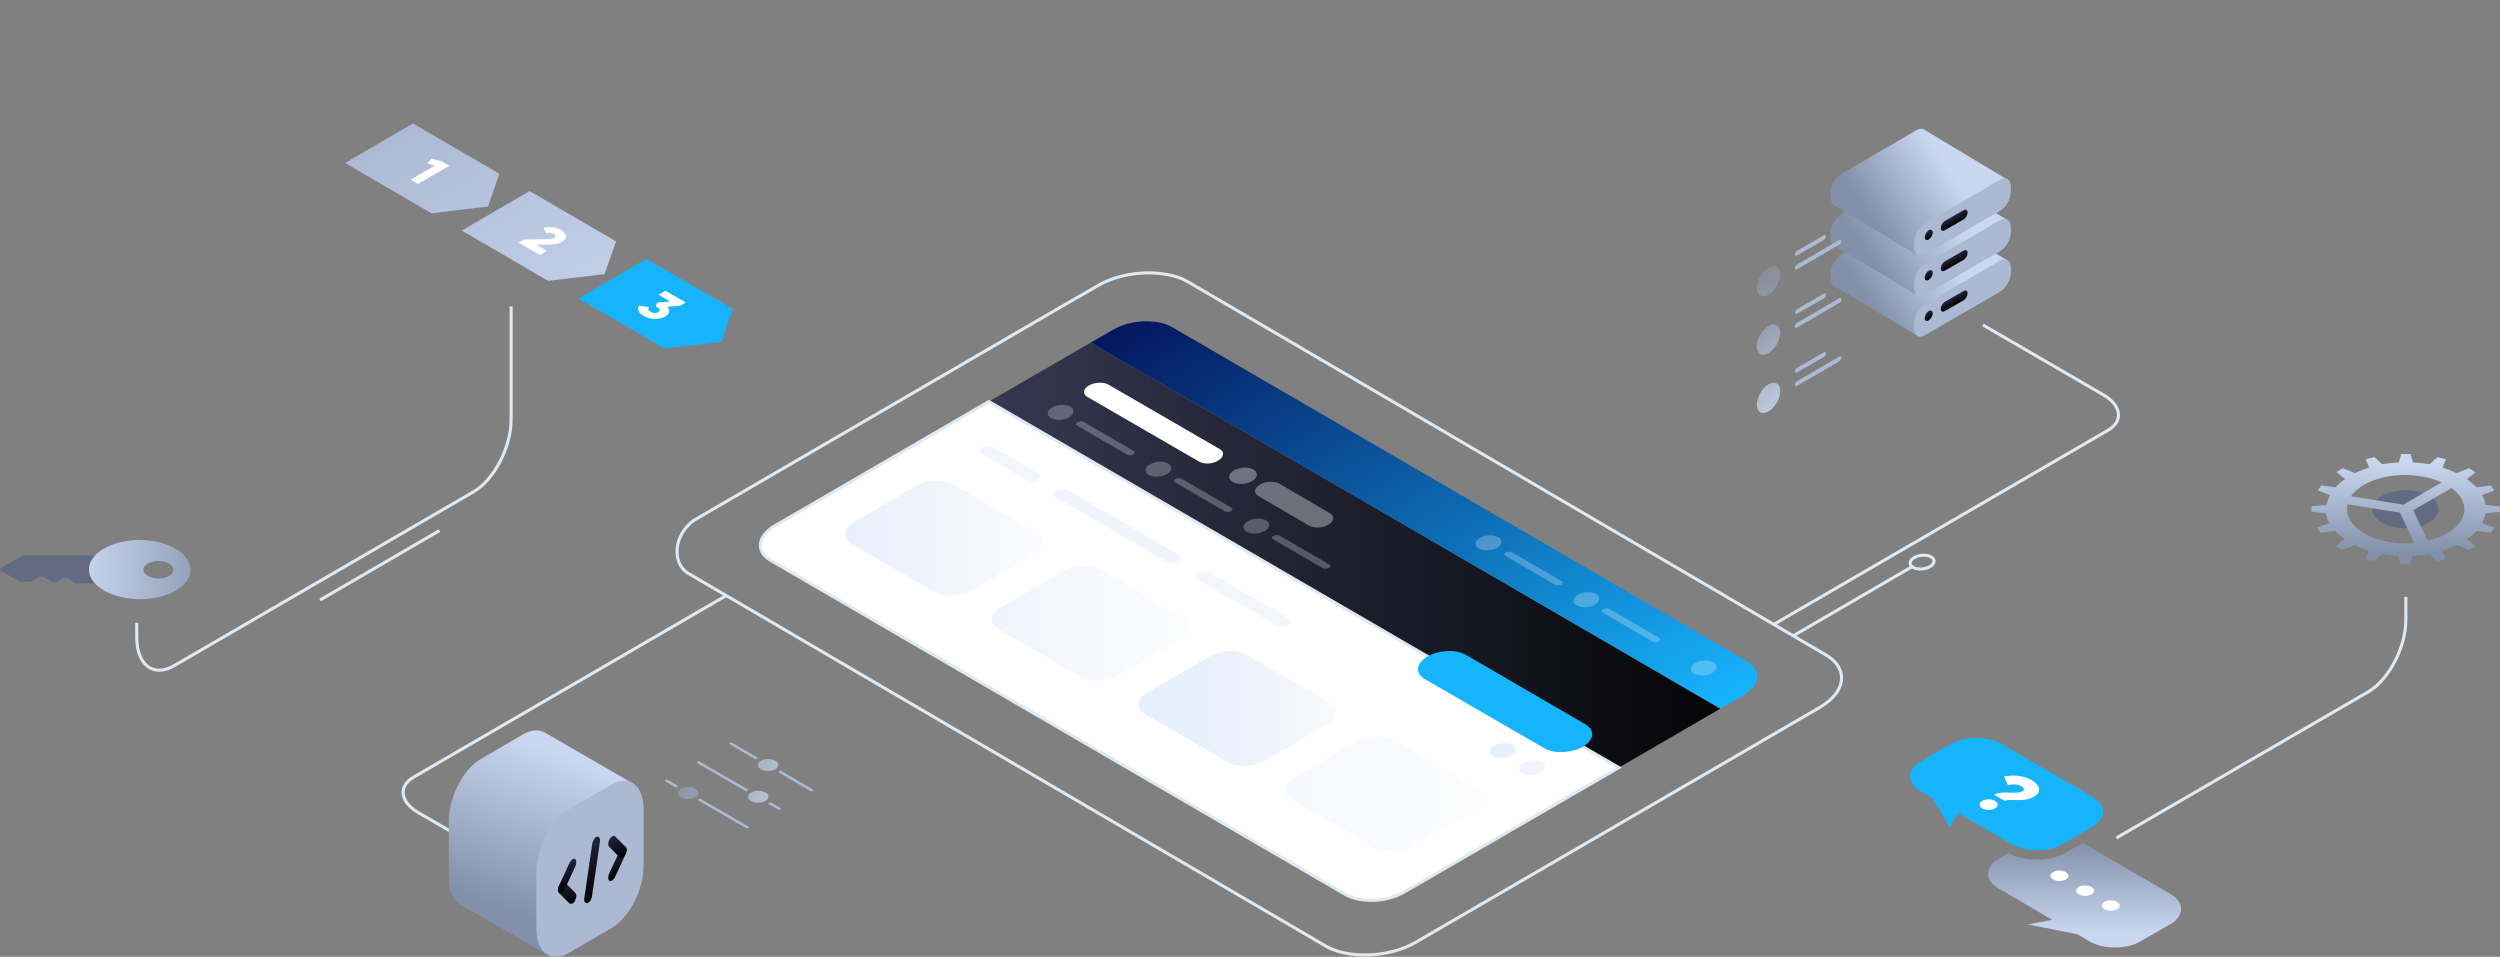 <?xml version="1.0" encoding="utf-8"?>
<!-- Generator: Adobe Illustrator 28.1.0, SVG Export Plug-In . SVG Version: 6.00 Build 0)  -->
<svg version="1.1" id="Layer_1" xmlns="http://www.w3.org/2000/svg" xmlns:xlink="http://www.w3.org/1999/xlink" x="0px" y="0px"
	 viewBox="0 0 810 310" style="enable-background:new 0 0 810 310;" xml:space="preserve">
<rect x="0" y="0" width="810" height="310" fill="#808080" stroke="none"/>
<style type="text/css">
	.st0{fill:url(#SVGID_1_);}
	.st1{fill:url(#SVGID_00000105395249984618470770000001615840393234433460_);}
	.st2{fill:none;stroke:#DFE9F2;stroke-miterlimit:10;}
	.st3{fill:url(#SVGID_00000025431617539072206190000008827569858018885261_);}
	.st4{fill:url(#SVGID_00000065790878824115011140000015665157098985908377_);}
	.st5{fill:url(#SVGID_00000052099884087994017200000003877940523349072564_);}
	.st6{fill:#FFFFFF;stroke:#DFE9F2;stroke-miterlimit:10;}
	.st7{fill:#FFFFFF;}
	.st8{opacity:0.35;fill:#FFFFFF;enable-background:new    ;}
	.st9{fill:#16B4FD;}
	.st10{opacity:0.25;fill:#FFFFFF;enable-background:new    ;}
	.st11{opacity:0.35;fill:#D3E1FA;enable-background:new    ;}
	.st12{opacity:0.55;fill:#D3E1FA;enable-background:new    ;}
	.st13{opacity:0.25;fill:#D3E1FA;enable-background:new    ;}
	.st14{opacity:0.5;fill:url(#SVGID_00000008865956173471951300000014295365794773694100_);enable-background:new    ;}
	.st15{opacity:0.35;fill:url(#SVGID_00000118368303122586102380000011182057172112199072_);enable-background:new    ;}
	.st16{opacity:0.75;fill:url(#SVGID_00000106119939146025073280000005671546944793695406_);enable-background:new    ;}
	.st17{opacity:0.25;fill:url(#SVGID_00000045615425545161887580000004406702001624438435_);enable-background:new    ;}
	.st18{fill:#626B82;}
	.st19{fill:url(#SVGID_00000080171323922994440320000017849690676619132345_);}
	.st20{fill:#ABB9D2;}
	.st21{fill:url(#SVGID_00000104687301355556297850000006137385324051951539_);}
	.st22{fill:url(#SVGID_00000109011895923347187020000015779798882422763904_);}
	.st23{fill:url(#SVGID_00000073702814115582123300000000692156339240337339_);}
	.st24{fill:url(#SVGID_00000182499825511498066500000016598851453947908005_);}
	.st25{fill:url(#SVGID_00000003103014065771031670000010335678409633398422_);}
	.st26{fill:url(#SVGID_00000119109408785078347330000010063714041481479083_);}
	.st27{fill:url(#SVGID_00000088101964771695314070000017818254474110899120_);}
	.st28{fill:url(#SVGID_00000139295045806427033810000016179244718033422991_);}
	.st29{fill:url(#SVGID_00000102545176160718761720000003152237844007519162_);}
	.st30{fill:url(#SVGID_00000107572283969425689140000015815714768459435156_);}
	.st31{fill:url(#SVGID_00000072970463910358803670000003092823194143550082_);}
	.st32{fill:url(#SVGID_00000137090654397556839340000002827073410300822201_);}
	.st33{fill:url(#SVGID_00000119077653504715069180000011762229347004523432_);}
	.st34{fill:url(#SVGID_00000090985976237195096300000003766715224394552721_);}
	.st35{fill:url(#SVGID_00000113320962098045955510000001012279890455658411_);}
	.st36{fill:url(#SVGID_00000071532256335905791410000007232965804235570104_);}
	.st37{fill:url(#SVGID_00000089559057906672308710000002436468505857772171_);}
	.st38{fill:url(#SVGID_00000122696831415251103420000007300268531540940426_);}
	.st39{fill:url(#SVGID_00000070102061758466969280000017637699628682237334_);}
	.st40{fill:url(#SVGID_00000116194352763673146830000014068895877629251495_);}
	.st41{fill:url(#SVGID_00000079444774719982708750000015092669744414760357_);}
	.st42{fill:url(#SVGID_00000141417314933263981440000016153542143270461372_);}
	.st43{fill:none;stroke:#DFE9F2;stroke-width:1;stroke-miterlimit:10;}
</style>
<g id="Слой_2">
</g>
<linearGradient id="SVGID_1_" gradientUnits="userSpaceOnUse" x1="675.419" y1="79.517" x2="675.419" y2="49.929" gradientTransform="matrix(1 0 0 -1 0 352.485)">
	<stop  offset="0" style="stop-color:#8290AA"/>
	<stop  offset="1" style="stop-color:#C9D7F0"/>
</linearGradient>
<path class="st0" d="M703.2,289.6l-28.4-16.5l-5.2,3c-2.7,1.6-6.2,2.4-9.7,2.4c-3.3,0-6.6-0.7-9.2-2.1l-3.2,1.9
	c-4.5,2.6-4.5,6.9,0.1,9.6l17.3,10.1l-7.9,1.5c0,0,9.5,1.9,16.1,3.2l3.9,2.3c4.5,2.6,12,2.7,16.5,0l9.9-5.7
	C707.8,296.6,707.8,292.3,703.2,289.6z"/>
<linearGradient id="SVGID_00000050661317039608523820000016348236467427750037_" gradientUnits="userSpaceOnUse" x1="320.445" y1="907.824" x2="557.423" y2="907.824" gradientTransform="matrix(1 0 0 1 0 -728)">
	<stop  offset="9.489309e-04" style="stop-color:#353851"/>
	<stop  offset="1" style="stop-color:#050507"/>
</linearGradient>
<polygon style="fill:url(#SVGID_00000050661317039608523820000016348236467427750037_);" points="524.5,248.7 320.4,130.1 
	353.4,111 557.4,229.6 "/>
<path class="st2" d="M235.4,192.9L134,251.8c-5,2.9-4.4,8,1.4,11.4l20.6,12"/>
<path class="st2" d="M591.6,212.2L384.9,91.3c-1.9-1.1-4.1-1.9-6.5-2.3c-1.2-0.2-2.5-0.4-3.7-0.5c-0.6,0-1.3-0.1-1.9-0.1
	c-2,0-4,0.1-5.9,0.4c-4,0.6-7.8,1.8-11.1,3.7L344.5,99l-119.7,69.6c-6.7,4.9-7,13.7-2.1,17l206.8,120.9c7.4,4.3,20.6,3.8,29.2-1.2
	l130.9-76.1c2.7-1.6,4.6-3.4,5.8-5.3C597.9,219.7,596.7,215.2,591.6,212.2z"/>
<linearGradient id="SVGID_00000010310485820369782720000018285367666462579353_" gradientUnits="userSpaceOnUse" x1="168.149" y1="1024.359" x2="187.089" y2="974.195" gradientTransform="matrix(1 0 0 1 0 -728)">
	<stop  offset="0" style="stop-color:#8290AA"/>
	<stop  offset="1" style="stop-color:#C9D7F0"/>
</linearGradient>
<path style="fill:url(#SVGID_00000010310485820369782720000018285367666462579353_);" d="M207.5,256.9c-0.6-1.5-1.6-2.6-2.7-3.2
	l-28-16.2l0,0c-1.9-1.2-4.3-1.2-7.1,0.3l-13.9,8.1c-4.2,2.4-7.8,7.9-9.4,13.6c-0.6,2.1-1,4.3-1,6.4v18.6c0,3.8,1.2,6.6,3,8.1l0,0
	l0,0c0.3,0.2,0.7,0.4,1,0.6l27.2,15.7l0,0c1.9,1.5,4.5,1.6,7.5-0.1l13.9-8.1c5.7-3.3,10.4-12.3,10.4-20v-18.6
	C208.5,260.1,208.1,258.3,207.5,256.9z"/>
<linearGradient id="SVGID_00000142148963413069261070000002214717862635544975_" gradientUnits="userSpaceOnUse" x1="606.061" y1="826.783" x2="631.139" y2="810.829" gradientTransform="matrix(1 0 0 1 0 -728)">
	<stop  offset="0" style="stop-color:#8290AA"/>
	<stop  offset="1" style="stop-color:#C9D7F0"/>
</linearGradient>
<path style="fill:url(#SVGID_00000142148963413069261070000002214717862635544975_);" d="M649.9,84.1l-19.7-12l0,0
	c-0.6-0.5-8.2-4.4-9.3-3.8l-24.2,14.1c-1.9,1.1-3.5,3.8-3.5,6v2c0,1,0.4,1.8,0.9,2.2l0,0h0.1l0,0l26.7,16l0,0
	c0.6,0.5,1.6,0.5,2.7-0.1l24.3-14c1.9-1.1,3.5-3.8,3.5-6v-2C651.3,85.2,650.8,84.3,649.9,84.1z"/>
<linearGradient id="SVGID_00000174572554065433783480000005073629768378522795_" gradientUnits="userSpaceOnUse" x1="960.831" y1="669.528" x2="1197.196" y2="669.528" gradientTransform="matrix(0.866 0.5 -1 0.577 199.306 -760.873)">
	<stop  offset="0" style="stop-color:#04175E"/>
	<stop  offset="1" style="stop-color:#16B4FD"/>
</linearGradient>
<path style="fill:url(#SVGID_00000174572554065433783480000005073629768378522795_);" d="M557.4,229.6l7.3-4.2
	c5.6-3.3,6.2-8.3,1.4-11.1L379.8,106c-4.9-2.8-13.5-2.5-19.1,0.8l-7.3,4.2L557.4,229.6z"/>
<path class="st6" d="M524.5,248.7L320.4,130.1l0,0l-69.4,40.3c-5.6,3.3-6.2,8.3-1.4,11.1l186.3,108.3c4.9,2.8,13.5,2.5,19.1-0.8
	L524.5,248.7L524.5,248.7z"/>
<path class="st7" d="M388.4,149.5l-36.1-20.9c-1.6-0.9-1.4-2.6,0.5-3.7l0,0c1.9-1.1,4.7-1.2,6.3-0.3l36.1,20.9
	c1.6,0.9,1.4,2.6-0.5,3.7l0,0C392.9,150.4,390,150.5,388.4,149.5z"/>
<ellipse transform="matrix(0.993 -0.122 0.122 0.993 -15.807 50.431)" class="st8" cx="402.6" cy="153.9" rx="4.5" ry="2.6"/>
<path class="st8" d="M424.1,170.3l-16.4-9.6c-1.6-0.9-1.4-2.6,0.5-3.7l0,0c1.9-1.1,4.7-1.2,6.3-0.3l16.4,9.6
	c1.6,0.9,1.4,2.6-0.5,3.7l0,0C428.6,171.1,425.7,171.2,424.1,170.3z"/>
<path class="st9" d="M500.3,242.4L461.6,220c-3.2-1.9-2.8-5.1,0.9-7.3l0,0c3.7-2.1,9.3-2.4,12.5-0.5l38.7,22.5
	c3.2,1.9,2.8,5.1-0.9,7.3l0,0C509.1,244,503.5,244.3,500.3,242.4z"/>
<ellipse transform="matrix(0.993 -0.122 0.122 0.993 -13.743 43.044)" class="st10" cx="343.5" cy="133.4" rx="4.2" ry="2.4"/>
<path class="st10" d="M365.2,147.3l-16.2-9.4c-0.5-0.3-0.4-0.8,0.1-1.1l0,0c0.6-0.3,1.5-0.4,2-0.1l16.2,9.4c0.5,0.3,0.4,0.8-0.1,1.1
	l0,0C366.6,147.5,365.7,147.6,365.2,147.3z"/>
<ellipse transform="matrix(0.993 -0.122 0.122 0.993 -15.756 47.061)" class="st10" cx="375.2" cy="151.8" rx="4.2" ry="2.4"/>
<path class="st10" d="M396.9,165.7l-16.2-9.4c-0.5-0.3-0.4-0.8,0.1-1.1l0,0c0.6-0.3,1.5-0.4,2-0.1l16.2,9.4c0.5,0.3,0.4,0.8-0.1,1.1
	l0,0C398.3,165.9,397.4,166,396.9,165.7z"/>
<ellipse transform="matrix(0.993 -0.122 0.122 0.993 -17.769 51.078)" class="st10" cx="406.9" cy="170.2" rx="4.2" ry="2.4"/>
<path class="st10" d="M428.6,184.1l-16.2-9.4c-0.5-0.3-0.4-0.8,0.1-1.1l0,0c0.6-0.3,1.5-0.4,2-0.1l16.2,9.4c0.5,0.3,0.4,0.8-0.1,1.1
	l0,0C430,184.3,429.1,184.4,428.6,184.1z"/>
<ellipse transform="matrix(0.993 -0.122 0.122 0.993 -17.866 60.321)" class="st10" cx="482.1" cy="175.6" rx="4.2" ry="2.4"/>
<path class="st10" d="M503.9,189.5l-16.2-9.4c-0.5-0.3-0.4-0.8,0.1-1.1l0,0c0.6-0.3,1.5-0.4,2-0.1l16.2,9.4c0.5,0.3,0.4,0.8-0.1,1.1
	l0,0C505.2,189.7,504.4,189.8,503.9,189.5z"/>
<ellipse transform="matrix(0.993 -0.122 0.122 0.993 -19.879 64.338)" class="st10" cx="513.8" cy="194" rx="4.2" ry="2.4"/>
<path class="st10" d="M535.5,207.9l-16.2-9.4c-0.5-0.3-0.4-0.8,0.1-1.1l0,0c0.6-0.3,1.5-0.4,2-0.1l16.2,9.4c0.5,0.3,0.4,0.8-0.1,1.1
	l0,0C536.9,208.1,536,208.2,535.5,207.9z"/>
<ellipse transform="matrix(0.993 -0.122 0.122 0.993 -22.297 69.155)" class="st10" cx="551.8" cy="216.1" rx="4.2" ry="2.4"/>
<ellipse transform="matrix(0.993 -0.122 0.122 0.993 -26.667 62.594)" class="st11" cx="496.2" cy="248.4" rx="4.2" ry="2.4"/>
<ellipse transform="matrix(0.993 -0.122 0.122 0.993 -26.066 61.39)" class="st12" cx="486.7" cy="242.9" rx="4.2" ry="2.4"/>
<path class="st13" d="M332.6,155.6l-14.6-8.5c-0.9-0.5-0.8-1.5,0.3-2.1l0,0c1.1-0.6,2.7-0.7,3.6-0.2l14.6,8.5
	c0.9,0.5,0.8,1.5-0.3,2.1l0,0C335.2,156.1,333.5,156.1,332.6,155.6z"/>
<path class="st11" d="M378.2,182.1l-36.2-21c-0.9-0.5-0.8-1.5,0.3-2.1l0,0c1.1-0.6,2.7-0.7,3.6-0.2l36.2,21c0.9,0.5,0.8,1.5-0.3,2.1
	l0,0C380.8,182.6,379.1,182.6,378.2,182.1z"/>
<path class="st13" d="M413.7,202.7l-26.1-15.2c-0.9-0.5-0.8-1.5,0.3-2.1l0,0c1.1-0.6,2.7-0.7,3.6-0.2l26.1,15.2
	c0.9,0.5,0.8,1.5-0.3,2.1l0,0C416.3,203.2,414.7,203.3,413.7,202.7z"/>
<linearGradient id="SVGID_00000037687401245812576640000001323621164868926376_" gradientUnits="userSpaceOnUse" x1="273.864" y1="902.325" x2="337.93" y2="902.325" gradientTransform="matrix(1 0 0 1 0 -728)">
	<stop  offset="1.000000e-06" style="stop-color:#D3E1FA"/>
	<stop  offset="1" style="stop-color:#C9D7F0;stop-opacity:0.15"/>
</linearGradient>
<path style="opacity:0.5;fill:url(#SVGID_00000037687401245812576640000001323621164868926376_);enable-background:new    ;" d="
	M302.6,191.7l-26.7-15.5c-3.1-1.8-2.7-5,0.9-7.1l20-11.6c3.6-2.1,9.1-2.3,12.3-0.5l26.7,15.5c3.1,1.8,2.7,5-0.9,7.1l-20,11.6
	C311.3,193.3,305.7,193.5,302.6,191.7z"/>
<linearGradient id="SVGID_00000074433532924295287080000008434543503126512025_" gradientUnits="userSpaceOnUse" x1="321.359" y1="929.92" x2="385.425" y2="929.92" gradientTransform="matrix(1 0 0 1 0 -728)">
	<stop  offset="5.000000e-07" style="stop-color:#D3E1FA"/>
	<stop  offset="1" style="stop-color:#C9D7F0;stop-opacity:0.15"/>
</linearGradient>
<path style="opacity:0.35;fill:url(#SVGID_00000074433532924295287080000008434543503126512025_);enable-background:new    ;" d="
	M350.1,219.3l-26.7-15.5c-3.1-1.8-2.7-5,0.9-7.1l20-11.6c3.6-2.1,9.1-2.3,12.3-0.5l26.7,15.5c3.1,1.8,2.7,5-0.9,7.1l-20,11.6
	C358.8,220.9,353.3,221.1,350.1,219.3z"/>
<linearGradient id="SVGID_00000159430778237129626980000004069567503380949387_" gradientUnits="userSpaceOnUse" x1="368.955" y1="957.515" x2="433.021" y2="957.515" gradientTransform="matrix(1 0 0 1 0 -728)">
	<stop  offset="0" style="stop-color:#DDEBFF"/>
	<stop  offset="1" style="stop-color:#C9D7F0;stop-opacity:0.15"/>
</linearGradient>
<path style="opacity:0.75;fill:url(#SVGID_00000159430778237129626980000004069567503380949387_);enable-background:new    ;" d="
	M397.7,246.9L371,231.4c-3.1-1.8-2.7-5,0.9-7.1l20-11.6c3.6-2.1,9.1-2.3,12.3-0.5l26.7,15.5c3.1,1.8,2.7,5-0.9,7.1l-20,11.6
	C406.3,248.5,400.8,248.7,397.7,246.9z"/>
<linearGradient id="SVGID_00000034784502005810412860000001244074681448020655_" gradientUnits="userSpaceOnUse" x1="416.45" y1="985.13" x2="480.517" y2="985.13" gradientTransform="matrix(1 0 0 1 0 -728)">
	<stop  offset="0" style="stop-color:#DBE5FF"/>
	<stop  offset="1" style="stop-color:#C9D7F0;stop-opacity:0.15"/>
</linearGradient>
<path style="opacity:0.25;fill:url(#SVGID_00000034784502005810412860000001244074681448020655_);enable-background:new    ;" d="
	M445.2,274.5L418.5,259c-3.1-1.8-2.7-5,0.9-7.1l20-11.6c3.6-2.1,9.1-2.3,12.3-0.5l26.7,15.5c3.1,1.8,2.7,5-0.9,7.1l-20,11.6
	C453.9,276.1,448.4,276.4,445.2,274.5z"/>
<path class="st18" d="M41.8,180h-34c-0.3,0-0.7,0.1-0.9,0.2L0.4,184c-0.5,0.3-0.5,0.7,0,1l5.7,3.3c0.2,0.1,0.5,0.2,0.9,0.2h2.4
	c0.3,0,0.6-0.1,0.9-0.2l2.2-1.3c0.5-0.3,1.2-0.3,1.7,0l2.6,1.5c0.5,0.3,1.3,0.3,1.7,0l1.7-1c0.5-0.3,1.2-0.3,1.7,0l2.2,1.3
	c0.2,0.1,0.5,0.2,0.9,0.2h15"/>
<linearGradient id="SVGID_00000152226156442166506700000007495920184409946810_" gradientUnits="userSpaceOnUse" x1="74.182" y1="167.961" x2="25.558" y2="167.961" gradientTransform="matrix(1 0 0 -1 0 352.485)">
	<stop  offset="0" style="stop-color:#8290AA"/>
	<stop  offset="1" style="stop-color:#C9D7F0"/>
</linearGradient>
<path style="fill:url(#SVGID_00000152226156442166506700000007495920184409946810_);" d="M56.9,177.8c-6.5-3.8-16.9-3.8-23.3,0
	c-6.4,3.7-6.4,9.8,0.1,13.5c6.5,3.8,16.9,3.8,23.3,0C63.4,187.6,63.3,181.6,56.9,177.8z M47.9,186.6c-1.9-1.1-1.9-2.9,0-4
	c1.9-1.1,5-1.1,6.9,0c1.9,1.1,1.9,2.9,0,4C52.9,187.7,49.8,187.7,47.9,186.6z"/>
<path class="st20" d="M647.9,94.5l-24.2,14.1c-1.9,1.1-3.5,0.2-3.5-2v-2c0-2.2,1.6-4.9,3.5-6l24.2-14.1c1.9-1.1,3.5-0.2,3.5,2v2
	C651.3,90.7,649.8,93.4,647.9,94.5z"/>
<linearGradient id="SVGID_00000009570473100083458440000011364872355786323602_" gradientUnits="userSpaceOnUse" x1="644.704" y1="-437.061" x2="644.704" y2="-439.659" gradientTransform="matrix(0.866 -0.5 0 -1.155 66.604 -81.528)">
	<stop  offset="9.999999e-08" style="stop-color:#21243D"/>
	<stop  offset="1" style="stop-color:#000000"/>
</linearGradient>
<path style="fill:url(#SVGID_00000009570473100083458440000011364872355786323602_);" d="M624.9,100.8c0.7-0.4,1.3-0.1,1.3,0.7
	s-0.6,1.8-1.3,2.3c-0.7,0.4-1.3,0.1-1.3-0.7S624.2,101.2,624.9,100.8z"/>
<linearGradient id="SVGID_00000165929043855828176360000014079126974010865067_" gradientUnits="userSpaceOnUse" x1="654.23" y1="-437.026" x2="654.23" y2="-439.643" gradientTransform="matrix(0.866 -0.5 0 -1.155 66.604 -81.528)">
	<stop  offset="9.999999e-08" style="stop-color:#21243D"/>
	<stop  offset="1" style="stop-color:#000000"/>
</linearGradient>
<path style="fill:url(#SVGID_00000165929043855828176360000014079126974010865067_);" d="M636.2,97.3l-6.1,3.5
	c-0.7,0.4-1.3,0.1-1.3-0.7l0,0c0-0.8,0.6-1.9,1.3-2.3l6.1-3.5c0.7-0.4,1.3-0.1,1.3,0.7l0,0C637.5,95.8,636.9,96.9,636.2,97.3z"/>
<path class="st20" d="M207.5,256.9c-1.7-3.8-5.3-5.1-9.4-2.7l-13.9,8.1c-4.2,2.4-7.8,7.9-9.4,13.6c-0.6,2.1-1,4.3-1,6.4v18.6
	c0,7.7,4.7,11.2,10.4,7.9l13.9-8.1c5.7-3.3,10.4-12.3,10.4-20v-18.6C208.5,260.1,208.1,258.3,207.5,256.9z"/>
<g>
	
		<linearGradient id="SVGID_00000089558054680642123290000007759048424999858105_" gradientUnits="userSpaceOnUse" x1="208.561" y1="1180.878" x2="208.561" y2="1188.58" gradientTransform="matrix(0.866 -0.5 0 1.155 3.094 -974.491)">
		<stop  offset="9.999999e-08" style="stop-color:#21243D"/>
		<stop  offset="1" style="stop-color:#000000"/>
	</linearGradient>
	<path style="fill:url(#SVGID_00000089558054680642123290000007759048424999858105_);" d="M185.5,292.7c-0.4,0.2-0.7,0.2-1,0
		l-3.4-3.4c-0.5-0.5-0.4-1.6,0.1-2.5c0.5-0.9,1.4-1.3,1.8-0.9l3.4,3.4c0.5,0.5,0.4,1.6-0.1,2.5C186.1,292.3,185.8,292.6,185.5,292.7
		z"/>
</g>
<g>
	
		<linearGradient id="SVGID_00000044892418161351173680000013676707013535734428_" gradientUnits="userSpaceOnUse" x1="208.561" y1="1176.177" x2="208.561" y2="1183.9" gradientTransform="matrix(0.866 -0.5 0 1.155 3.094 -974.491)">
		<stop  offset="9.999999e-08" style="stop-color:#21243D"/>
		<stop  offset="1" style="stop-color:#000000"/>
	</linearGradient>
	<path style="fill:url(#SVGID_00000044892418161351173680000013676707013535734428_);" d="M182,289.3c-0.3,0.2-0.6,0.2-0.8,0.1
		c-0.5-0.3-0.6-1.4-0.1-2.4l3.4-7.4c0.5-1,1.3-1.6,1.8-1.3c0.5,0.3,0.6,1.4,0.1,2.4l-3.4,7.4C182.8,288.7,182.4,289.1,182,289.3z"/>
</g>
<g>
	
		<linearGradient id="SVGID_00000057107346304525184960000002110548424303922834_" gradientUnits="userSpaceOnUse" x1="217.914" y1="1173.801" x2="217.914" y2="1190.912" gradientTransform="matrix(0.866 -0.5 0 1.155 3.094 -974.491)">
		<stop  offset="9.999999e-08" style="stop-color:#21243D"/>
		<stop  offset="1" style="stop-color:#000000"/>
	</linearGradient>
	<path style="fill:url(#SVGID_00000057107346304525184960000002110548424303922834_);" d="M190.6,292.5c-0.1,0.1-0.2,0.1-0.3,0.1
		c-0.7,0.2-1.1-0.5-1-1.5l2.6-17.8c0.2-1,0.8-2,1.5-2.2c0.7-0.2,1.1,0.5,1,1.5l-2.6,17.8C191.7,291.2,191.2,292.1,190.6,292.5z"/>
</g>
<g>
	
		<linearGradient id="SVGID_00000057110524602978314560000010340738438291852950_" gradientUnits="userSpaceOnUse" x1="-612.888" y1="1180.817" x2="-612.888" y2="1188.541" gradientTransform="matrix(-0.866 0.5 0 1.155 -330.754 -781.741)">
		<stop  offset="9.999999e-08" style="stop-color:#21243D"/>
		<stop  offset="1" style="stop-color:#000000"/>
	</linearGradient>
	<path style="fill:url(#SVGID_00000057110524602978314560000010340738438291852950_);" d="M198.3,285.3c-0.3,0.2-0.6,0.2-0.8,0.1
		c-0.5-0.3-0.6-1.4-0.1-2.4l3.4-7.4c0.5-1,1.3-1.6,1.8-1.3c0.5,0.3,0.6,1.4,0.1,2.4l-3.4,7.4C199.1,284.6,198.7,285,198.3,285.3z"/>
</g>
<g>
	
		<linearGradient id="SVGID_00000110461353897025472630000017109339794131589517_" gradientUnits="userSpaceOnUse" x1="-612.888" y1="1176.133" x2="-612.888" y2="1183.835" gradientTransform="matrix(-0.866 0.5 0 1.155 -330.754 -781.741)">
		<stop  offset="9.999999e-08" style="stop-color:#21243D"/>
		<stop  offset="1" style="stop-color:#000000"/>
	</linearGradient>
	<path style="fill:url(#SVGID_00000110461353897025472630000017109339794131589517_);" d="M201.8,277.8c-0.4,0.2-0.7,0.2-1,0
		l-3.4-3.4c-0.5-0.5-0.4-1.6,0.1-2.5c0.5-0.9,1.4-1.3,1.8-0.9l3.4,3.4c0.5,0.5,0.4,1.6-0.1,2.5C202.4,277.4,202.1,277.7,201.8,277.8
		z"/>
</g>
<path class="st18" d="M786.9,160.6c4.2,2.4,4.2,6.4,0,8.8s-10.9,2.4-15.1,0c-4.2-2.4-4.2-6.4,0-8.8S782.7,158.2,786.9,160.6z"/>
<linearGradient id="SVGID_00000108299030843490213150000004588443115913045674_" gradientUnits="userSpaceOnUse" x1="779.453" y1="907.199" x2="779.453" y2="877.543" gradientTransform="matrix(1 0 0 1 0 -728)">
	<stop  offset="0" style="stop-color:#8290AA"/>
	<stop  offset="1" style="stop-color:#C9D7F0"/>
</linearGradient>
<path style="fill:url(#SVGID_00000108299030843490213150000004588443115913045674_);" d="M800,178.2l2.1-1.2l-2.8-2.3
	c1.2-0.8,2.2-1.7,3.1-2.7l4.6,0.6l1.2-1.6l-4-1.5c0.5-1,0.9-2.1,1.1-3.2l4.7-0.4v-1.8l-4.7-0.5c-0.2-1.1-0.5-2.1-1.1-3.2l4-1.5
	l-1.2-1.6l-4.6,0.6c-0.9-0.9-1.9-1.8-3.1-2.7l2.8-2.2l-2.2-1.3l-3.9,1.6c-1.5-0.7-3-1.3-4.6-1.8l1.1-2.7l-2.8-0.7l-2.5,2.3
	c-1.8-0.3-3.6-0.5-5.4-0.6l-0.8-2.7h-3l-0.8,2.7c-1.8,0.1-3.7,0.3-5.4,0.6l-2.5-2.3l-2.8,0.7l1.1,2.7c-1.6,0.5-3.2,1.1-4.6,1.8
	l-3.9-1.6l-2.1,1.2l2.8,2.3c-1.2,0.8-2.2,1.7-3.1,2.7l-4.6-0.6l-1.2,1.6l4,1.5c-0.5,1-0.9,2.1-1.1,3.2l-4.9,0.4v1.8l4.7,0.5
	c0.2,1.1,0.5,2.1,1.1,3.2l-4,1.5l1.2,1.6l4.6-0.6c0.9,0.9,1.9,1.8,3.1,2.7l-2.8,2.2l2.2,1.3l3.9-1.6c1.5,0.7,3,1.3,4.6,1.8l-1.1,2.7
	l2.8,0.7l2.5-2.3c1.8,0.3,3.6,0.5,5.4,0.6l0.8,2.7h3l0.8-2.7c1.8-0.1,3.7-0.3,5.4-0.6l2.5,2.3l2.8-0.7l-1.1-2.7
	c1.6-0.5,3.2-1.1,4.6-1.8L800,178.2z M792.9,172.8c-1.9,1.1-4,1.9-6.4,2.4l-4.6-9.9l12.4-7.2C800.3,162.5,799.8,168.8,792.9,172.8z
	 M791.1,156.3l-12.4,7.2l-17-2.7c0.9-1.3,2.3-2.6,4.2-3.7C772.8,153.1,783.6,152.9,791.1,156.3z M766,172.8
	c-4.4-2.6-6.2-6.1-5.4-9.4l17,2.7l4.6,9.9C776.4,176.4,770.4,175.3,766,172.8z"/>
<linearGradient id="SVGID_00000043448569080469034690000003026795917666844805_" gradientUnits="userSpaceOnUse" x1="607.159" y1="813.467" x2="631.877" y2="796.96" gradientTransform="matrix(1 0 0 1 0 -728)">
	<stop  offset="0" style="stop-color:#8290AA"/>
	<stop  offset="1" style="stop-color:#C9D7F0"/>
</linearGradient>
<path style="fill:url(#SVGID_00000043448569080469034690000003026795917666844805_);" d="M649.9,71l-26.3-15.9l0,0
	c-0.6-0.5-1.6-0.5-2.7,0.1l-24.2,14.1c-1.9,1.1-3.5,3.8-3.5,6v2c0,1,0.4,1.8,0.9,2.2l0,0h0.1l0,0l26.7,16l0,0
	c0.6,0.5,1.6,0.5,2.7-0.1l24.3-14c1.9-1.1,3.5-3.8,3.5-6v-2C651.3,72.1,650.8,71.3,649.9,71z"/>
<path class="st20" d="M647.9,81.4l-24.2,14.1c-1.9,1.1-3.5,0.2-3.5-2v-2c0-2.2,1.6-4.9,3.5-6l24.2-14.1c1.9-1.1,3.5-0.2,3.5,2v2
	C651.3,77.6,649.8,80.3,647.9,81.4z"/>
<linearGradient id="SVGID_00000029728694037453280880000002520081892818987666_" gradientUnits="userSpaceOnUse" x1="644.704" y1="-425.735" x2="644.704" y2="-428.332" gradientTransform="matrix(0.866 -0.5 0 -1.155 66.604 -81.528)">
	<stop  offset="9.999999e-08" style="stop-color:#21243D"/>
	<stop  offset="1" style="stop-color:#000000"/>
</linearGradient>
<path style="fill:url(#SVGID_00000029728694037453280880000002520081892818987666_);" d="M624.9,87.7c0.7-0.4,1.3-0.1,1.3,0.7
	s-0.6,1.8-1.3,2.3c-0.7,0.4-1.3,0.1-1.3-0.7S624.2,88.1,624.9,87.7z"/>
<linearGradient id="SVGID_00000046337613000206636590000000808591043509446568_" gradientUnits="userSpaceOnUse" x1="654.23" y1="-425.7" x2="654.23" y2="-428.316" gradientTransform="matrix(0.866 -0.5 0 -1.155 66.604 -81.528)">
	<stop  offset="9.999999e-08" style="stop-color:#21243D"/>
	<stop  offset="1" style="stop-color:#000000"/>
</linearGradient>
<path style="fill:url(#SVGID_00000046337613000206636590000000808591043509446568_);" d="M636.2,84.2l-6.1,3.5
	c-0.7,0.4-1.3,0.1-1.3-0.7l0,0c0-0.8,0.6-1.9,1.3-2.3l6.1-3.5c0.7-0.4,1.3-0.1,1.3,0.7l0,0C637.5,82.7,636.9,83.8,636.2,84.2z"/>
<linearGradient id="SVGID_00000111872168860960308450000006266429959850914710_" gradientUnits="userSpaceOnUse" x1="607.318" y1="800.337" x2="632.017" y2="783.802" gradientTransform="matrix(1 0 0 1 0 -728)">
	<stop  offset="0" style="stop-color:#8290AA"/>
	<stop  offset="1" style="stop-color:#C9D7F0"/>
</linearGradient>
<path style="fill:url(#SVGID_00000111872168860960308450000006266429959850914710_);" d="M649.9,57.9l-26.3-15.8l0,0
	c-0.6-0.5-1.6-0.5-2.7,0.1l-24.2,14.1c-1.9,1.1-3.5,3.8-3.5,6v2c0,1,0.4,1.8,0.9,2.2l0,0h0.1l0,0l26.7,16l0,0
	c0.6,0.5,1.6,0.5,2.7-0.1l24.3-14.1c1.9-1.1,3.5-3.8,3.5-6v-2C651.3,59,650.8,58.2,649.9,57.9z"/>
<path class="st20" d="M647.9,68.3l-24.2,14.1c-1.9,1.1-3.5,0.2-3.5-2v-2c0-2.2,1.6-4.9,3.5-6l24.2-14.1c1.9-1.1,3.5-0.2,3.5,2v2
	C651.3,64.5,649.8,67.2,647.9,68.3z"/>
<linearGradient id="SVGID_00000100354639659983050980000005897145158663544247_" gradientUnits="userSpaceOnUse" x1="644.704" y1="-414.408" x2="644.704" y2="-417.005" gradientTransform="matrix(0.866 -0.5 0 -1.155 66.604 -81.528)">
	<stop  offset="9.999999e-08" style="stop-color:#21243D"/>
	<stop  offset="1" style="stop-color:#000000"/>
</linearGradient>
<path style="fill:url(#SVGID_00000100354639659983050980000005897145158663544247_);" d="M624.9,74.6c0.7-0.4,1.3-0.1,1.3,0.7
	s-0.6,1.8-1.3,2.3c-0.7,0.4-1.3,0.1-1.3-0.7C623.6,76.1,624.2,75.1,624.9,74.6z"/>
<linearGradient id="SVGID_00000098914660956558456800000017434159227330756765_" gradientUnits="userSpaceOnUse" x1="654.23" y1="-414.373" x2="654.23" y2="-416.99" gradientTransform="matrix(0.866 -0.5 0 -1.155 66.604 -81.528)">
	<stop  offset="9.999999e-08" style="stop-color:#21243D"/>
	<stop  offset="1" style="stop-color:#000000"/>
</linearGradient>
<path style="fill:url(#SVGID_00000098914660956558456800000017434159227330756765_);" d="M636.2,71.1l-6.1,3.5
	c-0.7,0.4-1.3,0.1-1.3-0.7l0,0c0-0.8,0.6-1.9,1.3-2.3l6.1-3.5c0.7-0.4,1.3-0.1,1.3,0.7l0,0C637.5,69.6,636.9,70.7,636.2,71.1z"/>
<g>
	
		<ellipse transform="matrix(5.489284e-03 -1 1 5.489284e-03 386.718 975.589)" class="st7" cx="683.8" cy="293.4" rx="1.7" ry="2.9"/>
	
		<ellipse transform="matrix(5.489284e-03 -1 1 5.489284e-03 383.263 962.593)" class="st7" cx="675.6" cy="288.6" rx="1.7" ry="2.9"/>
	
		<ellipse transform="matrix(5.489284e-03 -1 1 5.489284e-03 379.908 949.498)" class="st7" cx="667.3" cy="283.7" rx="1.7" ry="2.9"/>
</g>
<linearGradient id="SVGID_00000181051248840573906580000000277630553118338703_" gradientUnits="userSpaceOnUse" x1="742.398" y1="615.264" x2="865.512" y2="615.264" gradientTransform="matrix(0.866 0.5 -1 0.577 92.86 -681.287)">
	<stop  offset="0" style="stop-color:#ABB9D2"/>
	<stop  offset="1" style="stop-color:#C9D7F0"/>
</linearGradient>
<polygon style="fill:url(#SVGID_00000181051248840573906580000000277630553118338703_);" points="139.8,69.1 111.8,52.8 133.8,40 
	161.8,56.3 158.1,66.9 "/>
<g>
	<path class="st7" d="M145.6,53.7l-10.2,5.9l-2.3-1.4l7.7-4.5l-2.3-0.8l1.4-1.5l3.6,1L145.6,53.7z"/>
</g>
<linearGradient id="SVGID_00000122681882155341972050000016927908841384885916_" gradientUnits="userSpaceOnUse" x1="742.356" y1="615.328" x2="865.47" y2="615.328" gradientTransform="matrix(0.866 0.5 -1 0.577 92.86 -681.287)">
	<stop  offset="0" style="stop-color:#ABB9D2"/>
	<stop  offset="1" style="stop-color:#C9D7F0"/>
</linearGradient>
<polygon style="fill:url(#SVGID_00000122681882155341972050000016927908841384885916_);" points="177.6,91 149.6,74.7 171.6,61.9 
	199.6,78.2 195.9,88.8 "/>
<g>
	<path class="st7" d="M169.7,77.6l7-0.1c1.2,0,2.2-0.1,2.8-0.4c0.6-0.4,0.7-0.9,0-1.3s-1.7-0.4-2.6-0.2l-0.8-1.8
		c2.2-0.5,4.3-0.1,5.7,0.7c1.8,1.1,2.3,2.7,0.2,3.9c-1.2,0.7-2.9,0.9-4.8,0.9h-3.4l3.4,2l-2.2,1.3l-7-4L169.7,77.6z"/>
</g>
<polygon class="st9" points="215.3,112.9 187.4,96.7 209.4,83.9 237.4,100.1 233.7,110.8 "/>
<g>
	<path class="st7" d="M215.6,102.5c-2.2,1.3-5.2,1-7.1-0.2c-1.5-0.9-2.3-2.1-1.4-3.3l3.2,0.5c-0.4,0.5-0.4,1,0.5,1.5
		c1,0.6,1.9,0.5,2.5,0.1c0.6-0.4,0.7-0.9-0.3-1.5l-0.5-0.3l0.4-1.3l4.2-0.3l-3.7-2.2l2.2-1.3l6.6,3.8l-1.9,1.1l-4,0.3
		C217.1,100.6,217,101.7,215.6,102.5z"/>
</g>
<path class="st9" d="M678,258.2l-29.4-17.1c-4.5-2.6-12-2.7-16.5,0l-9.9,5.7c-4.5,2.6-4.5,6.9,0.1,9.6l3.9,2.3
	c2.2,3.8,5.5,9.3,5.5,9.3l2.7-4.6l17.3,10.1c4.5,2.6,12,2.7,16.5,0l9.9-5.7C682.5,265.1,682.5,260.8,678,258.2z"/>
<g>
	<path class="st7" d="M655.2,256.4c0.8-0.4,0.8-1-0.4-1.7c-1.2-0.7-2.7-0.7-4.2-0.3l-1.3-2.8c3.2-0.7,6.6-0.2,9,1.2
		c2.5,1.5,3.5,3.8,0.6,5.4c-3.3,1.9-7.8,0.4-9.3,1.3l-3.5-2C648.8,256,653.3,257.5,655.2,256.4z M642.2,259.5c1.1-0.7,3-0.7,4.2,0
		c1.1,0.7,1.1,1.8,0,2.4c-1.1,0.7-3,0.7-4.2,0C641.1,261.2,641.1,260.1,642.2,259.5z"/>
</g>
<path class="st2" d="M574.7,202.3L683,139.4c5-2.9,4.4-8-1.4-11.4l-39.1-22.7"/>
<path class="st2" d="M165.6,99.3V136c0,8.9-5.5,19.4-12.1,23.3l-97.1,56.4c-6.7,3.9-12.1-0.3-12.1-9.2v-4.7"/>
<path class="st2" d="M779.5,193.4v7.4c0,8.9-5.5,19.4-12.1,23.3l-81.7,47.4"/>
<linearGradient id="SVGID_00000124863061205995294120000017610604427884392847_" gradientUnits="userSpaceOnUse" x1="215.104" y1="100.173" x2="257.216" y2="75.349" gradientTransform="matrix(1 0 0 -1 0 352.485)">
	<stop  offset="0" style="stop-color:#A5B8E0;stop-opacity:0.25"/>
	<stop  offset="1" style="stop-color:#DCEAF8"/>
</linearGradient>
<path style="fill:url(#SVGID_00000124863061205995294120000017610604427884392847_);" d="M225.3,258.3L225.3,258.3
	c-1.3,0.8-3.4,0.8-4.7,0l0,0c-1.3-0.7-1.3-2,0-2.7l0,0c1.3-0.8,3.4-0.8,4.7,0l0,0C226.6,256.3,226.6,257.6,225.3,258.3z"/>
<g>
	<path class="st20" d="M219.4,254.9c0.1-0.1,0.3-0.1,0.4-0.2l-3.4-2c-0.2-0.1-0.6-0.1-0.8,0s-0.2,0.3,0,0.5l3.4,2
		C219.1,255.1,219.3,255,219.4,254.9z"/>
	<path class="st20" d="M226.4,259c-0.1,0.1-0.3,0.1-0.4,0.2l15.7,9.1c0.2,0.1,0.6,0.1,0.8,0c0.2-0.1,0.2-0.3,0-0.5l-15.7-9.1
		C226.7,258.8,226.6,258.9,226.4,259z"/>
</g>
<linearGradient id="SVGID_00000167391603814142826530000002416705912791320707_" gradientUnits="userSpaceOnUse" x1="220.424" y1="109.217" x2="262.536" y2="84.393" gradientTransform="matrix(1 0 0 -1 0 352.485)">
	<stop  offset="0" style="stop-color:#A5B8E0;stop-opacity:0.25"/>
	<stop  offset="1" style="stop-color:#DCEAF8"/>
</linearGradient>
<path style="fill:url(#SVGID_00000167391603814142826530000002416705912791320707_);" d="M248,259.5L248,259.5
	c-1.3,0.8-3.4,0.8-4.7,0l0,0c-1.3-0.7-1.3-2,0-2.7l0,0c1.3-0.8,3.4-0.8,4.7,0l0,0C249.3,257.5,249.3,258.7,248,259.5z"/>
<g>
	<path class="st20" d="M242.1,256.1c0.1-0.1,0.3-0.1,0.4-0.2l-15.7-9.1c-0.2-0.1-0.6-0.1-0.8,0c-0.2,0.1-0.2,0.3,0,0.5l15.7,9.1
		C241.9,256.2,242,256.2,242.1,256.1z"/>
	<path class="st20" d="M249.2,260.2c-0.1,0.1-0.3,0.1-0.4,0.2l3.3,1.9c0.2,0.1,0.6,0.1,0.8,0c0.2-0.1,0.2-0.3,0-0.5l-3.3-1.9
		C249.4,260,249.3,260.1,249.2,260.2z"/>
</g>
<linearGradient id="SVGID_00000122713006875609879140000008123884868125840549_" gradientUnits="userSpaceOnUse" x1="225.728" y1="118.275" x2="267.84" y2="93.451" gradientTransform="matrix(1 0 0 -1 0 352.485)">
	<stop  offset="0" style="stop-color:#A5B8E0;stop-opacity:0.25"/>
	<stop  offset="1" style="stop-color:#DCEAF8"/>
</linearGradient>
<path style="fill:url(#SVGID_00000122713006875609879140000008123884868125840549_);" d="M251.2,249.2L251.2,249.2
	c-1.3,0.8-3.4,0.8-4.7,0l0,0c-1.3-0.7-1.3-2,0-2.7l0,0c1.3-0.8,3.4-0.8,4.7,0l0,0C252.5,247.2,252.5,248.4,251.2,249.2z"/>
<g>
	<path class="st20" d="M245.3,245.8c0.1-0.1,0.3-0.1,0.4-0.2l-8.4-4.9c-0.2-0.1-0.6-0.1-0.8,0c-0.2,0.1-0.2,0.3,0,0.5l8.4,4.9
		C245.1,245.9,245.2,245.8,245.3,245.8z"/>
	<path class="st20" d="M252.4,249.9c-0.1,0.1-0.3,0.1-0.4,0.2l10.6,6.2c0.2,0.1,0.6,0.1,0.8,0s0.2-0.3,0-0.5l-10.6-6.2
		C252.6,249.7,252.5,249.8,252.4,249.9z"/>
</g>
<linearGradient id="SVGID_00000132787312028151636370000001677673636839225783_" gradientUnits="userSpaceOnUse" x1="648.944" y1="-636.042" x2="648.944" y2="-690.458" gradientTransform="matrix(0.866 -0.5 0 -1.155 11.037 -322.782)">
	<stop  offset="0" style="stop-color:#A5B8E0;stop-opacity:0.25"/>
	<stop  offset="1" style="stop-color:#DCEAF8"/>
</linearGradient>
<path style="fill:url(#SVGID_00000132787312028151636370000001677673636839225783_);" d="M573,95.5L573,95.5
	c-2.1,1.2-3.8,0.2-3.8-2.2l0,0c0-2.4,1.7-5.4,3.8-6.6l0,0c2.1-1.2,3.8-0.2,3.8,2.2l0,0C576.8,91.3,575.1,94.2,573,95.5z"/>
<path class="st20" d="M591,77.7l-8.8,5.1c-0.3,0.2-0.6,0-0.6-0.4l0,0c0-0.4,0.3-0.9,0.6-1.1l8.8-5.1c0.3-0.2,0.6,0,0.6,0.4l0,0
	C591.6,77,591.3,77.5,591,77.7z"/>
<path class="st20" d="M596,79.2l-13.9,8.1c-0.3,0.2-0.6,0-0.6-0.4l0,0c0-0.4,0.3-0.9,0.6-1.1l13.9-8.1c0.3-0.2,0.6,0,0.6,0.4l0,0
	C596.7,78.5,596.4,79,596,79.2z"/>
<linearGradient id="SVGID_00000159447399261808090990000004965187073116786344_" gradientUnits="userSpaceOnUse" x1="648.944" y1="-636.042" x2="648.944" y2="-690.458" gradientTransform="matrix(0.866 -0.5 0 -1.155 11.037 -322.782)">
	<stop  offset="0" style="stop-color:#A5B8E0;stop-opacity:0.25"/>
	<stop  offset="1" style="stop-color:#DCEAF8"/>
</linearGradient>
<path style="fill:url(#SVGID_00000159447399261808090990000004965187073116786344_);" d="M573,114.4L573,114.4
	c-2.1,1.2-3.8,0.2-3.8-2.2l0,0c0-2.4,1.7-5.4,3.8-6.6l0,0c2.1-1.2,3.8-0.2,3.8,2.2l0,0C576.8,110.2,575.1,113.2,573,114.4z"/>
<path class="st20" d="M591,96.6l-8.8,5.1c-0.3,0.2-0.6,0-0.6-0.4l0,0c0-0.4,0.3-0.9,0.6-1.1l8.8-5.1c0.3-0.2,0.6,0,0.6,0.4l0,0
	C591.6,96,591.3,96.4,591,96.6z"/>
<path class="st20" d="M596,98.1l-13.9,8.1c-0.3,0.2-0.6,0-0.6-0.4l0,0c0-0.4,0.3-0.9,0.6-1.1l13.9-8.1c0.3-0.2,0.6,0,0.6,0.4l0,0
	C596.7,97.4,596.4,97.9,596,98.1z"/>
<linearGradient id="SVGID_00000121985354827992393040000006783425725957074335_" gradientUnits="userSpaceOnUse" x1="648.944" y1="-636.042" x2="648.944" y2="-690.458" gradientTransform="matrix(0.866 -0.5 0 -1.155 11.037 -322.782)">
	<stop  offset="0" style="stop-color:#A5B8E0;stop-opacity:0.25"/>
	<stop  offset="1" style="stop-color:#DCEAF8"/>
</linearGradient>
<path style="fill:url(#SVGID_00000121985354827992393040000006783425725957074335_);" d="M573,133.3L573,133.3
	c-2.1,1.2-3.8,0.2-3.8-2.2l0,0c0-2.4,1.7-5.4,3.8-6.6l0,0c2.1-1.2,3.8-0.2,3.8,2.2l0,0C576.8,129.1,575.1,132.1,573,133.3z"/>
<path class="st20" d="M591,115.6l-8.8,5.1c-0.3,0.2-0.6,0-0.6-0.4l0,0c0-0.4,0.3-0.9,0.6-1.1l8.8-5.1c0.3-0.2,0.6,0,0.6,0.4l0,0
	C591.6,114.9,591.3,115.4,591,115.6z"/>
<path class="st20" d="M596,117l-13.9,8.1c-0.3,0.2-0.6,0-0.6-0.4l0,0c0-0.4,0.3-0.9,0.6-1.1l13.9-8.1c0.3-0.2,0.6,0,0.6,0.4l0,0
	C596.7,116.3,596.4,116.8,596,117z"/>
<path class="st2" d="M581,206l38.7-22.5"/>
<ellipse transform="matrix(0.993 -0.122 0.122 0.993 -17.569 77.548)" class="st43" cx="622.5" cy="181.8" rx="3.9" ry="2.2"/>
<path class="st2" d="M103.7,194.4l38.7-22.5"/>
</svg>
